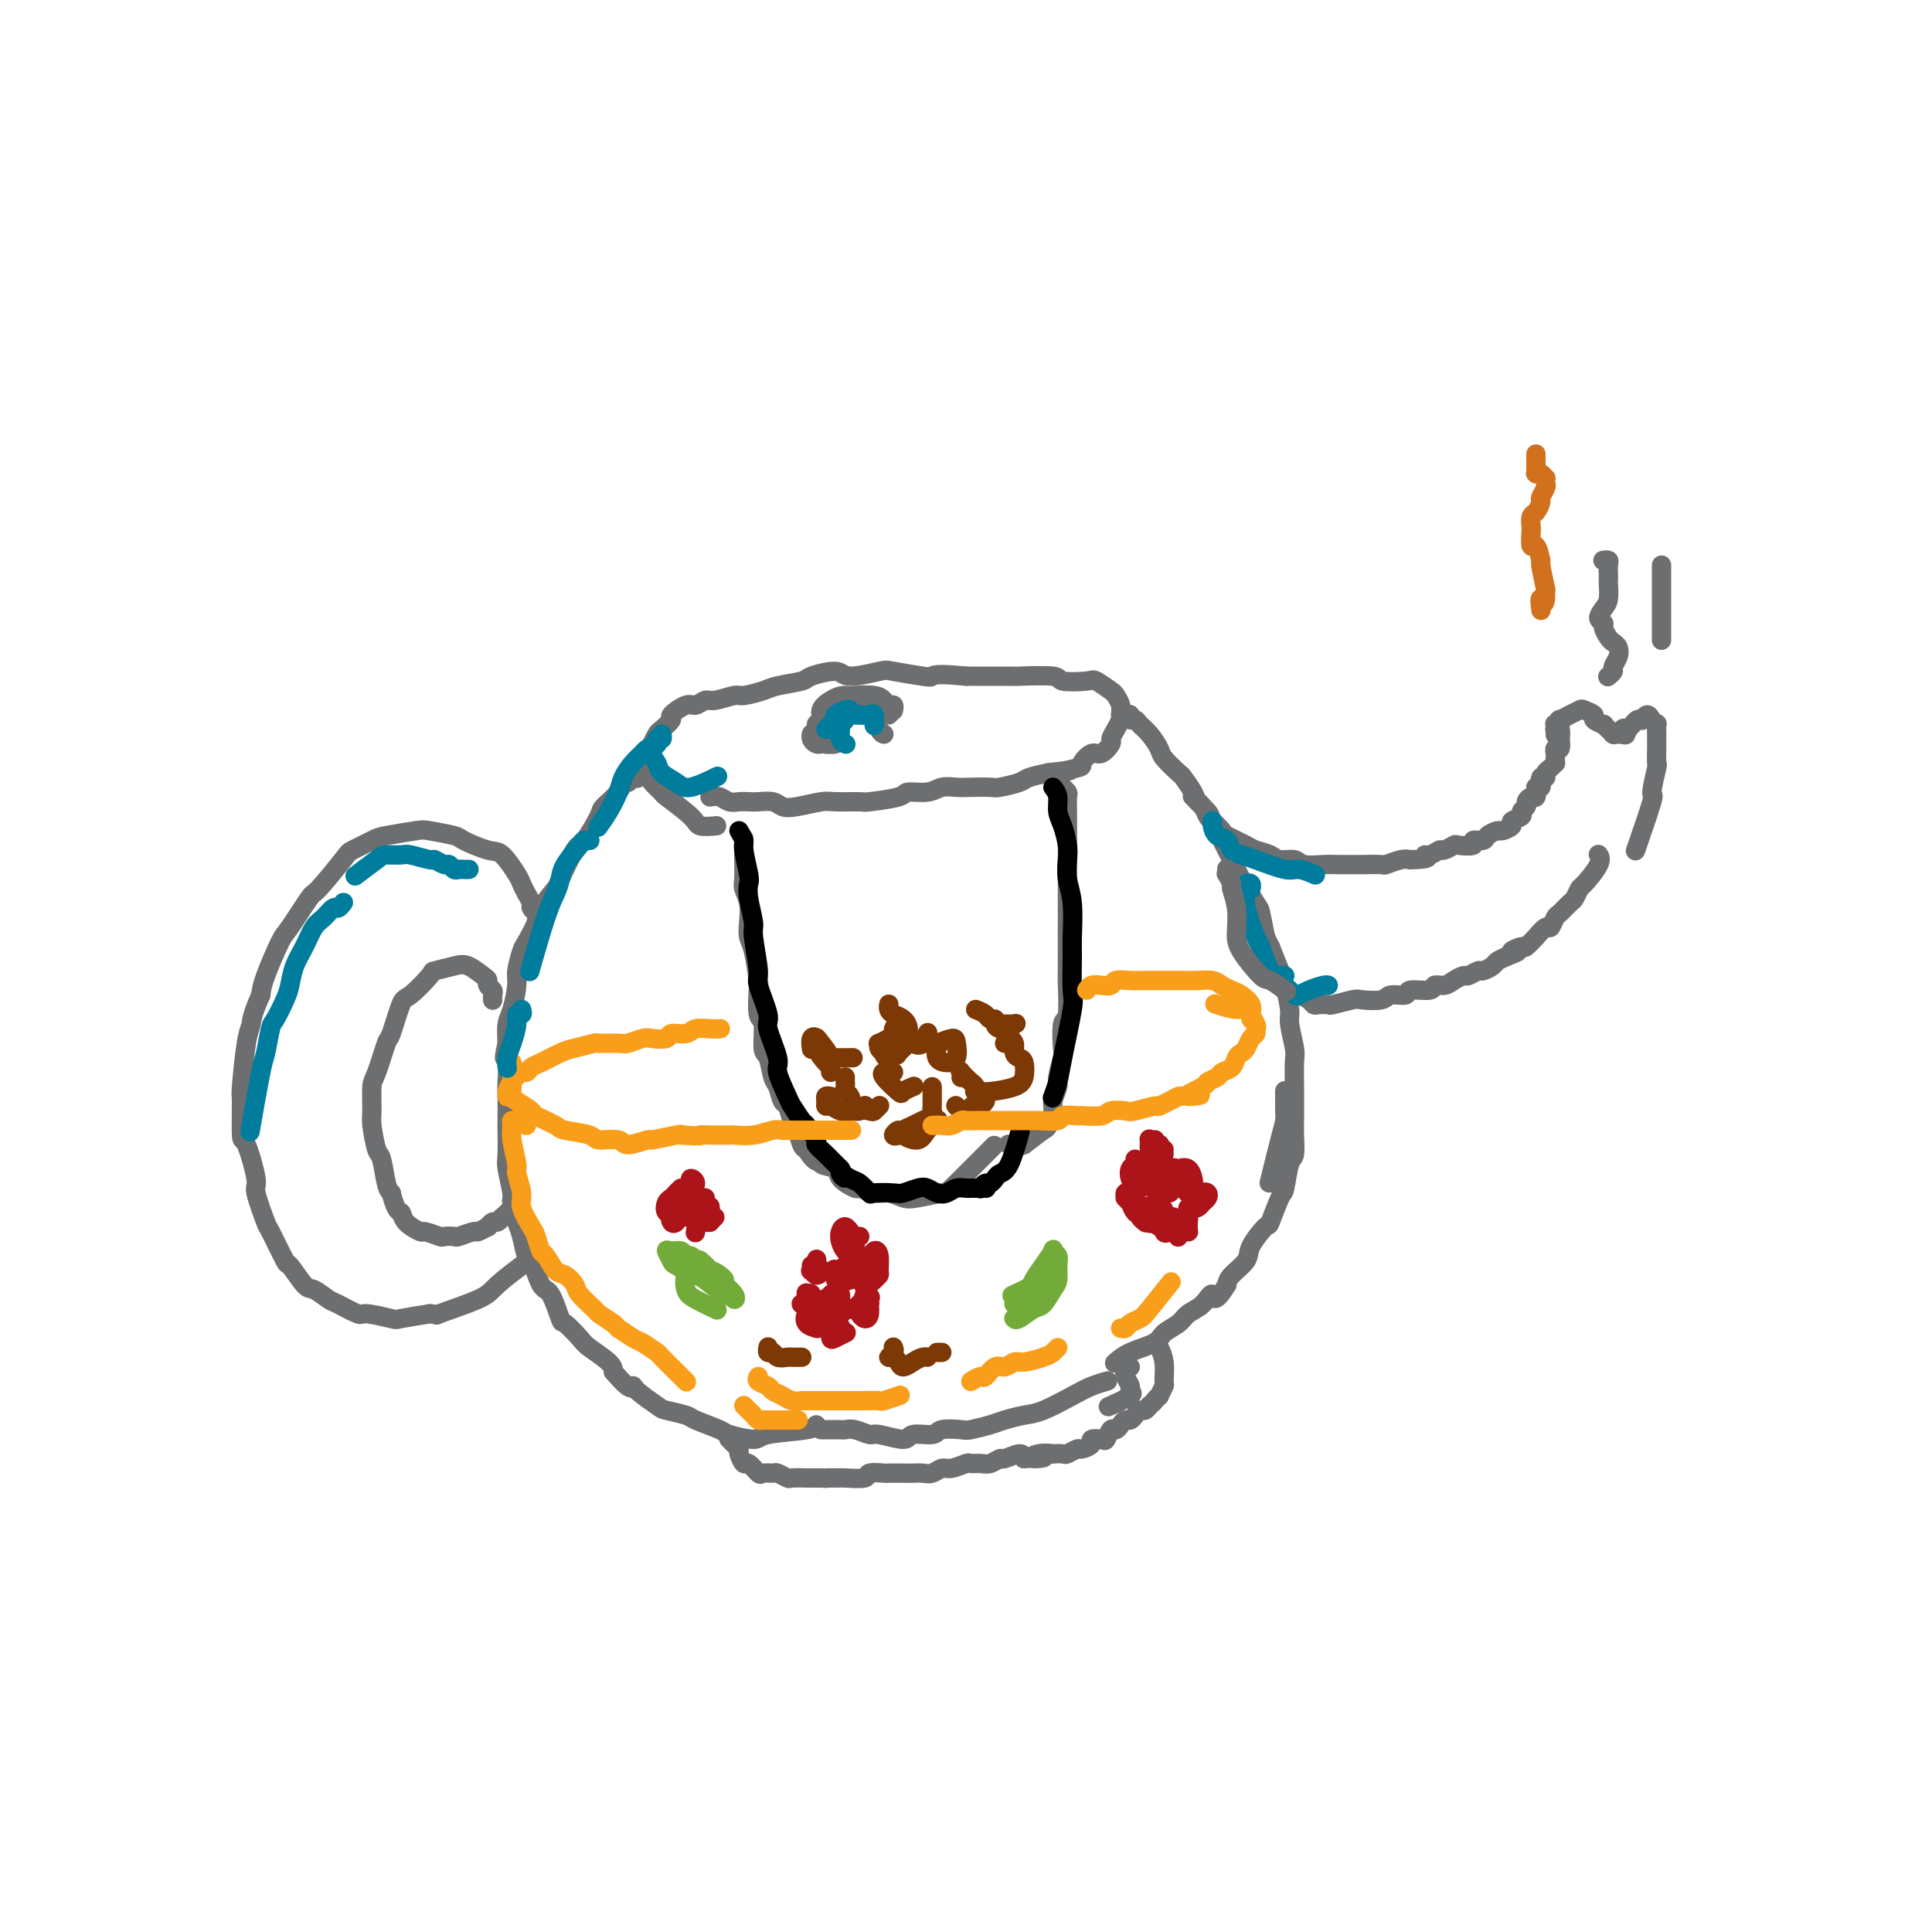 <svg viewBox='0 0 400 400' version='1.1' xmlns='http://www.w3.org/2000/svg' xmlns:xlink='http://www.w3.org/1999/xlink'><g fill='none' stroke='#6D6E70' stroke-width='4' stroke-linecap='round' stroke-linejoin='round'><path d='M147,165c0.666,-0.113 1.332,-0.226 2,0c0.668,0.226 1.337,0.792 2,1c0.663,0.208 1.318,0.059 2,0c0.682,-0.059 1.391,-0.029 2,0c0.609,0.029 1.119,0.057 2,0c0.881,-0.057 2.134,-0.197 3,0c0.866,0.197 1.347,0.732 2,1c0.653,0.268 1.479,0.269 3,0c1.521,-0.269 3.735,-0.807 5,-1c1.265,-0.193 1.579,-0.042 3,0c1.421,0.042 3.949,-0.026 5,0c1.051,0.026 0.627,0.147 2,0c1.373,-0.147 4.545,-0.561 6,-1c1.455,-0.439 1.192,-0.902 2,-1c0.808,-0.098 2.686,0.170 4,0c1.314,-0.170 2.065,-0.777 3,-1c0.935,-0.223 2.054,-0.063 3,0c0.946,0.063 1.718,0.028 3,0c1.282,-0.028 3.073,-0.049 4,0c0.927,0.049 0.991,0.168 2,0c1.009,-0.168 2.964,-0.622 4,-1c1.036,-0.378 1.153,-0.679 2,-1c0.847,-0.321 2.423,-0.660 4,-1'/><path d='M217,160c8.264,-1.029 2.924,-0.102 2,0c-0.924,0.102 2.569,-0.621 4,-1c1.431,-0.379 0.799,-0.415 1,-1c0.201,-0.585 1.233,-1.717 2,-2c0.767,-0.283 1.267,0.285 2,0c0.733,-0.285 1.699,-1.424 2,-2c0.301,-0.576 -0.062,-0.591 0,-1c0.062,-0.409 0.549,-1.213 1,-2c0.451,-0.787 0.866,-1.558 1,-2c0.134,-0.442 -0.013,-0.557 0,-1c0.013,-0.443 0.187,-1.215 0,-2c-0.187,-0.785 -0.734,-1.582 -1,-2c-0.266,-0.418 -0.250,-0.455 -1,-1c-0.750,-0.545 -2.266,-1.596 -3,-2c-0.734,-0.404 -0.688,-0.161 -2,0c-1.312,0.161 -3.984,0.239 -5,0c-1.016,-0.239 -0.377,-0.796 -2,-1c-1.623,-0.204 -5.507,-0.055 -7,0c-1.493,0.055 -0.594,0.015 -2,0c-1.406,-0.015 -5.116,-0.004 -7,0c-1.884,0.004 -1.942,0.002 -2,0'/><path d='M200,140c-6.351,-0.634 -6.728,-0.217 -7,0c-0.272,0.217 -0.440,0.236 -2,0c-1.560,-0.236 -4.513,-0.726 -6,-1c-1.487,-0.274 -1.508,-0.333 -3,0c-1.492,0.333 -4.455,1.059 -6,1c-1.545,-0.059 -1.672,-0.903 -3,-1c-1.328,-0.097 -3.858,0.552 -5,1c-1.142,0.448 -0.894,0.693 -2,1c-1.106,0.307 -3.564,0.675 -5,1c-1.436,0.325 -1.851,0.608 -3,1c-1.149,0.392 -3.032,0.894 -4,1c-0.968,0.106 -1.020,-0.184 -2,0c-0.980,0.184 -2.887,0.841 -4,1c-1.113,0.159 -1.431,-0.180 -2,0c-0.569,0.180 -1.389,0.878 -2,1c-0.611,0.122 -1.014,-0.333 -2,0c-0.986,0.333 -2.554,1.454 -3,2c-0.446,0.546 0.231,0.518 0,1c-0.231,0.482 -1.370,1.476 -2,2c-0.630,0.524 -0.751,0.578 -1,1c-0.249,0.422 -0.624,1.211 -1,2'/><path d='M135,154c-0.563,0.981 0.029,0.433 0,1c-0.029,0.567 -0.679,2.251 -1,3c-0.321,0.749 -0.311,0.565 0,1c0.311,0.435 0.924,1.489 1,2c0.076,0.511 -0.385,0.481 0,1c0.385,0.519 1.617,1.589 2,2c0.383,0.411 -0.082,0.163 1,1c1.082,0.837 3.713,2.761 5,4c1.287,1.239 1.231,1.795 2,2c0.769,0.205 2.363,0.059 3,0c0.637,-0.059 0.319,-0.029 0,0'/><path d='M171,154c0.110,0.089 0.221,0.178 0,0c-0.221,-0.178 -0.773,-0.624 -1,-1c-0.227,-0.376 -0.129,-0.681 0,-1c0.129,-0.319 0.288,-0.652 0,-1c-0.288,-0.348 -1.025,-0.711 -1,-1c0.025,-0.289 0.811,-0.506 1,-1c0.189,-0.494 -0.221,-1.267 0,-2c0.221,-0.733 1.071,-1.426 2,-2c0.929,-0.574 1.937,-1.029 3,-1c1.063,0.029 2.180,0.544 3,1c0.820,0.456 1.344,0.854 2,2c0.656,1.146 1.444,3.039 2,4c0.556,0.961 0.881,0.989 1,1c0.119,0.011 0.034,0.003 0,0c-0.034,-0.003 -0.017,-0.002 0,0'/><path d='M184,148c0.421,-0.414 0.842,-0.828 1,-1c0.158,-0.172 0.054,-0.101 0,0c-0.054,0.101 -0.057,0.234 0,0c0.057,-0.234 0.174,-0.833 0,-1c-0.174,-0.167 -0.640,0.100 -1,0c-0.360,-0.100 -0.614,-0.567 -1,-1c-0.386,-0.433 -0.903,-0.833 -2,-1c-1.097,-0.167 -2.773,-0.101 -4,0c-1.227,0.101 -2.003,0.237 -3,1c-0.997,0.763 -2.215,2.152 -3,3c-0.785,0.848 -1.138,1.155 -1,2c0.138,0.845 0.768,2.227 1,3c0.232,0.773 0.066,0.935 0,1c-0.066,0.065 -0.033,0.032 0,0'/><path d='M168,152c-0.006,0.022 -0.012,0.045 0,0c0.012,-0.045 0.044,-0.156 0,0c-0.044,0.156 -0.162,0.579 0,1c0.162,0.421 0.605,0.841 1,1c0.395,0.159 0.743,0.057 1,0c0.257,-0.057 0.422,-0.068 1,0c0.578,0.068 1.567,0.214 2,0c0.433,-0.214 0.309,-0.788 0,-1c-0.309,-0.212 -0.803,-0.060 -1,0c-0.197,0.060 -0.099,0.030 0,0'/><path d='M133,160c0.120,-0.111 0.240,-0.222 0,0c-0.240,0.222 -0.838,0.776 -1,1c-0.162,0.224 0.114,0.117 0,0c-0.114,-0.117 -0.616,-0.245 -1,0c-0.384,0.245 -0.650,0.863 -1,1c-0.350,0.137 -0.783,-0.208 -1,0c-0.217,0.208 -0.217,0.968 -1,2c-0.783,1.032 -2.351,2.337 -3,3c-0.649,0.663 -0.381,0.686 -1,2c-0.619,1.314 -2.124,3.920 -3,5c-0.876,1.080 -1.123,0.633 -2,2c-0.877,1.367 -2.386,4.548 -3,6c-0.614,1.452 -0.335,1.174 -1,2c-0.665,0.826 -2.273,2.756 -3,4c-0.727,1.244 -0.572,1.800 -1,3c-0.428,1.200 -1.438,3.042 -2,4c-0.562,0.958 -0.676,1.032 -1,2c-0.324,0.968 -0.857,2.831 -1,4c-0.143,1.169 0.106,1.643 0,3c-0.106,1.357 -0.567,3.596 -1,5c-0.433,1.404 -0.838,1.973 -1,3c-0.162,1.027 -0.081,2.514 0,4'/><path d='M105,216c-1.083,4.736 -0.290,2.575 0,3c0.290,0.425 0.078,3.438 0,5c-0.078,1.562 -0.022,1.675 0,3c0.022,1.325 0.010,3.861 0,5c-0.010,1.139 -0.018,0.880 0,2c0.018,1.120 0.060,3.620 0,5c-0.060,1.380 -0.223,1.641 0,3c0.223,1.359 0.834,3.815 1,5c0.166,1.185 -0.111,1.097 0,2c0.111,0.903 0.610,2.796 1,4c0.390,1.204 0.670,1.719 1,3c0.330,1.281 0.708,3.329 1,4c0.292,0.671 0.496,-0.033 1,1c0.504,1.033 1.308,3.803 2,5c0.692,1.197 1.271,0.819 2,2c0.729,1.181 1.607,3.920 2,5c0.393,1.080 0.301,0.502 1,1c0.699,0.498 2.187,2.072 3,3c0.813,0.928 0.950,1.211 2,2c1.050,0.789 3.014,2.082 4,3c0.986,0.918 0.993,1.459 1,2'/><path d='M127,284c3.691,4.377 3.917,3.320 4,3c0.083,-0.320 0.021,0.098 1,1c0.979,0.902 2.998,2.287 4,3c1.002,0.713 0.985,0.754 2,1c1.015,0.246 3.060,0.697 4,1c0.940,0.303 0.774,0.456 2,1c1.226,0.544 3.845,1.478 5,2c1.155,0.522 0.845,0.634 2,1c1.155,0.366 3.773,0.988 5,1c1.227,0.012 1.061,-0.584 3,-1c1.939,-0.416 5.984,-0.650 8,-1c2.016,-0.350 2.005,-0.814 2,-1c-0.005,-0.186 -0.002,-0.093 0,0'/><path d='M233,148c-0.009,0.002 -0.017,0.005 0,0c0.017,-0.005 0.060,-0.016 0,0c-0.060,0.016 -0.224,0.059 0,0c0.224,-0.059 0.836,-0.221 1,0c0.164,0.221 -0.121,0.826 0,1c0.121,0.174 0.646,-0.082 1,0c0.354,0.082 0.536,0.502 1,1c0.464,0.498 1.208,1.073 2,2c0.792,0.927 1.631,2.206 2,3c0.369,0.794 0.269,1.105 1,2c0.731,0.895 2.294,2.376 3,3c0.706,0.624 0.555,0.392 1,1c0.445,0.608 1.485,2.058 2,3c0.515,0.942 0.504,1.377 1,2c0.496,0.623 1.499,1.435 2,2c0.501,0.565 0.499,0.882 1,2c0.501,1.118 1.504,3.035 2,4c0.496,0.965 0.486,0.976 1,2c0.514,1.024 1.552,3.059 2,4c0.448,0.941 0.306,0.788 1,2c0.694,1.212 2.225,3.788 3,5c0.775,1.212 0.793,1.061 1,2c0.207,0.939 0.604,2.970 1,5'/><path d='M262,194c1.973,4.201 0.906,1.703 1,2c0.094,0.297 1.349,3.389 2,5c0.651,1.611 0.696,1.741 1,3c0.304,1.259 0.866,3.646 1,5c0.134,1.354 -0.160,1.673 0,3c0.160,1.327 0.775,3.661 1,5c0.225,1.339 0.060,1.683 0,3c-0.060,1.317 -0.015,3.607 0,5c0.015,1.393 0.001,1.889 0,3c-0.001,1.111 0.010,2.838 0,4c-0.010,1.162 -0.043,1.760 0,3c0.043,1.240 0.162,3.122 0,4c-0.162,0.878 -0.604,0.754 -1,2c-0.396,1.246 -0.744,3.863 -1,5c-0.256,1.137 -0.420,0.793 -1,2c-0.580,1.207 -1.577,3.965 -2,5c-0.423,1.035 -0.271,0.346 -1,1c-0.729,0.654 -2.340,2.649 -3,4c-0.660,1.351 -0.370,2.056 -1,3c-0.630,0.944 -2.180,2.127 -3,3c-0.820,0.873 -0.910,1.437 -1,2'/><path d='M254,266c-2.767,4.534 -2.685,2.370 -3,2c-0.315,-0.370 -1.026,1.056 -2,2c-0.974,0.944 -2.210,1.407 -3,2c-0.790,0.593 -1.133,1.315 -2,2c-0.867,0.685 -2.257,1.333 -3,2c-0.743,0.667 -0.838,1.354 -2,2c-1.162,0.646 -3.390,1.251 -5,2c-1.610,0.749 -2.603,1.643 -3,2c-0.397,0.357 -0.199,0.179 0,0'/><path d='M170,296c0.447,-0.000 0.893,-0.000 1,0c0.107,0.000 -0.127,0.000 0,0c0.127,-0.000 0.613,-0.001 1,0c0.387,0.001 0.675,0.004 1,0c0.325,-0.004 0.689,-0.017 1,0c0.311,0.017 0.571,0.062 1,0c0.429,-0.062 1.029,-0.231 2,0c0.971,0.231 2.313,0.862 3,1c0.687,0.138 0.720,-0.215 2,0c1.280,0.215 3.807,1.000 5,1c1.193,0.000 1.052,-0.784 2,-1c0.948,-0.216 2.985,0.135 4,0c1.015,-0.135 1.008,-0.757 2,-1c0.992,-0.243 2.982,-0.107 4,0c1.018,0.107 1.063,0.185 2,0c0.937,-0.185 2.764,-0.634 4,-1c1.236,-0.366 1.881,-0.651 3,-1c1.119,-0.349 2.714,-0.763 4,-1c1.286,-0.237 2.265,-0.298 4,-1c1.735,-0.702 4.228,-2.044 6,-3c1.772,-0.956 2.823,-1.527 4,-2c1.177,-0.473 2.479,-0.850 3,-1c0.521,-0.150 0.260,-0.075 0,0'/><path d='M154,174c0.002,-0.343 0.004,-0.687 0,0c-0.004,0.687 -0.015,2.403 0,4c0.015,1.597 0.056,3.075 0,4c-0.056,0.925 -0.208,1.297 0,2c0.208,0.703 0.777,1.737 1,3c0.223,1.263 0.098,2.754 0,4c-0.098,1.246 -0.171,2.247 0,3c0.171,0.753 0.586,1.259 1,3c0.414,1.741 0.828,4.719 1,6c0.172,1.281 0.102,0.865 0,2c-0.102,1.135 -0.234,3.821 0,5c0.234,1.179 0.836,0.853 1,2c0.164,1.147 -0.111,3.768 0,5c0.111,1.232 0.607,1.073 1,2c0.393,0.927 0.683,2.938 1,4c0.317,1.062 0.662,1.175 1,2c0.338,0.825 0.668,2.361 1,3c0.332,0.639 0.666,0.381 1,1c0.334,0.619 0.667,2.114 1,3c0.333,0.886 0.667,1.162 1,2c0.333,0.838 0.667,2.240 1,3c0.333,0.760 0.667,0.880 1,1'/><path d='M167,238c2.120,3.651 2.919,2.278 3,2c0.081,-0.278 -0.555,0.537 0,1c0.555,0.463 2.301,0.573 3,1c0.699,0.427 0.350,1.171 1,2c0.650,0.829 2.299,1.742 3,2c0.701,0.258 0.453,-0.140 1,0c0.547,0.140 1.887,0.819 3,1c1.113,0.181 1.997,-0.134 3,0c1.003,0.134 2.123,0.718 3,1c0.877,0.282 1.511,0.264 3,0c1.489,-0.264 3.832,-0.772 5,-1c1.168,-0.228 1.161,-0.177 3,-2c1.839,-1.823 5.526,-5.521 7,-7c1.474,-1.479 0.737,-0.740 0,0'/><path d='M220,163c-0.113,-0.099 -0.226,-0.198 0,0c0.226,0.198 0.793,0.693 1,1c0.207,0.307 0.056,0.426 0,1c-0.056,0.574 -0.015,1.604 0,3c0.015,1.396 0.004,3.160 0,4c-0.004,0.840 -0.001,0.757 0,2c0.001,1.243 0.000,3.812 0,5c-0.000,1.188 -0.000,0.996 0,3c0.000,2.004 0.001,6.205 0,8c-0.001,1.795 -0.004,1.184 0,3c0.004,1.816 0.015,6.060 0,8c-0.015,1.940 -0.055,1.578 0,3c0.055,1.422 0.207,4.630 0,6c-0.207,1.370 -0.772,0.904 -1,2c-0.228,1.096 -0.118,3.754 0,5c0.118,1.246 0.243,1.081 0,2c-0.243,0.919 -0.853,2.923 -1,4c-0.147,1.077 0.170,1.229 0,2c-0.170,0.771 -0.827,2.162 -1,3c-0.173,0.838 0.139,1.121 0,2c-0.139,0.879 -0.730,2.352 -1,3c-0.270,0.648 -0.220,0.471 -1,1c-0.780,0.529 -2.390,1.765 -4,3'/><path d='M212,237c-1.444,0.622 -2.556,0.178 -3,0c-0.444,-0.178 -0.222,-0.089 0,0'/><path d='M247,165c-0.119,-0.117 -0.239,-0.235 0,0c0.239,0.235 0.836,0.821 1,1c0.164,0.179 -0.106,-0.050 0,0c0.106,0.050 0.589,0.380 1,1c0.411,0.620 0.751,1.532 1,2c0.249,0.468 0.408,0.493 1,1c0.592,0.507 1.619,1.498 2,2c0.381,0.502 0.117,0.517 1,1c0.883,0.483 2.912,1.435 4,2c1.088,0.565 1.234,0.744 2,1c0.766,0.256 2.151,0.591 3,1c0.849,0.409 1.160,0.894 2,1c0.840,0.106 2.207,-0.168 3,0c0.793,0.168 1.011,0.777 2,1c0.989,0.223 2.749,0.059 4,0c1.251,-0.059 1.993,-0.015 3,0c1.007,0.015 2.279,0.000 3,0c0.721,-0.000 0.889,0.014 2,0c1.111,-0.014 3.164,-0.055 4,0c0.836,0.055 0.456,0.207 1,0c0.544,-0.207 2.013,-0.773 3,-1c0.987,-0.227 1.494,-0.113 2,0'/><path d='M292,178c5.136,-0.089 3.474,-0.812 3,-1c-0.474,-0.188 0.238,0.160 1,0c0.762,-0.160 1.575,-0.826 2,-1c0.425,-0.174 0.462,0.146 1,0c0.538,-0.146 1.577,-0.756 2,-1c0.423,-0.244 0.231,-0.121 1,0c0.769,0.121 2.500,0.239 3,0c0.500,-0.239 -0.232,-0.834 0,-1c0.232,-0.166 1.429,0.096 2,0c0.571,-0.096 0.515,-0.551 1,-1c0.485,-0.449 1.511,-0.894 2,-1c0.489,-0.106 0.442,0.126 1,0c0.558,-0.126 1.723,-0.611 2,-1c0.277,-0.389 -0.333,-0.681 0,-1c0.333,-0.319 1.609,-0.664 2,-1c0.391,-0.336 -0.102,-0.663 0,-1c0.102,-0.337 0.798,-0.684 1,-1c0.202,-0.316 -0.090,-0.600 0,-1c0.090,-0.400 0.563,-0.915 1,-1c0.437,-0.085 0.839,0.262 1,0c0.161,-0.262 0.080,-1.131 0,-2'/><path d='M318,163c1.327,-1.267 1.143,0.064 1,0c-0.143,-0.064 -0.245,-1.524 0,-2c0.245,-0.476 0.836,0.031 1,0c0.164,-0.031 -0.100,-0.600 0,-1c0.100,-0.400 0.563,-0.632 1,-1c0.437,-0.368 0.848,-0.874 1,-1c0.152,-0.126 0.044,0.126 0,0c-0.044,-0.126 -0.026,-0.630 0,-1c0.026,-0.370 0.059,-0.605 0,-1c-0.059,-0.395 -0.211,-0.951 0,-1c0.211,-0.049 0.785,0.407 1,0c0.215,-0.407 0.072,-1.678 0,-2c-0.072,-0.322 -0.072,0.306 0,0c0.072,-0.306 0.215,-1.546 0,-2c-0.215,-0.454 -0.789,-0.122 -1,0c-0.211,0.122 -0.060,0.035 0,0c0.060,-0.035 0.030,-0.017 0,0'/><path d='M322,152c-0.001,0.121 -0.001,0.242 0,0c0.001,-0.242 0.004,-0.848 0,-1c-0.004,-0.152 -0.015,0.151 0,0c0.015,-0.151 0.054,-0.757 0,-1c-0.054,-0.243 -0.203,-0.122 0,0c0.203,0.122 0.756,0.244 1,0c0.244,-0.244 0.178,-0.853 0,-1c-0.178,-0.147 -0.466,0.170 0,0c0.466,-0.170 1.688,-0.827 2,-1c0.312,-0.173 -0.286,0.138 0,0c0.286,-0.138 1.458,-0.727 2,-1c0.542,-0.273 0.456,-0.232 1,0c0.544,0.232 1.719,0.655 2,1c0.281,0.345 -0.332,0.613 0,1c0.332,0.387 1.609,0.892 2,1c0.391,0.108 -0.105,-0.181 0,0c0.105,0.181 0.812,0.833 1,1c0.188,0.167 -0.143,-0.151 0,0c0.143,0.151 0.759,0.773 1,1c0.241,0.227 0.106,0.061 0,0c-0.106,-0.061 -0.182,-0.016 0,0c0.182,0.016 0.624,0.005 1,0c0.376,-0.005 0.688,-0.002 1,0'/><path d='M336,152c1.328,0.550 0.148,-0.574 0,-1c-0.148,-0.426 0.735,-0.153 1,0c0.265,0.153 -0.087,0.186 0,0c0.087,-0.186 0.615,-0.590 1,-1c0.385,-0.410 0.628,-0.825 1,-1c0.372,-0.175 0.874,-0.109 1,0c0.126,0.109 -0.124,0.262 0,0c0.124,-0.262 0.622,-0.938 1,-1c0.378,-0.062 0.637,0.489 1,1c0.363,0.511 0.829,0.981 1,1c0.171,0.019 0.046,-0.415 0,0c-0.046,0.415 -0.013,1.678 0,2c0.013,0.322 0.005,-0.297 0,0c-0.005,0.297 -0.006,1.510 0,2c0.006,0.490 0.019,0.256 0,1c-0.019,0.744 -0.069,2.467 0,3c0.069,0.533 0.256,-0.125 0,1c-0.256,1.125 -0.955,4.034 -1,5c-0.045,0.966 0.565,-0.009 0,2c-0.565,2.009 -2.304,7.003 -3,9c-0.696,1.997 -0.348,0.999 0,0'/><path d='M269,206c0.746,0.310 1.492,0.620 2,1c0.508,0.380 0.777,0.830 1,1c0.223,0.170 0.400,0.059 1,0c0.600,-0.059 1.625,-0.067 2,0c0.375,0.067 0.101,0.210 1,0c0.899,-0.210 2.970,-0.773 4,-1c1.030,-0.227 1.018,-0.117 2,0c0.982,0.117 2.957,0.243 4,0c1.043,-0.243 1.153,-0.854 2,-1c0.847,-0.146 2.429,0.172 3,0c0.571,-0.172 0.130,-0.833 1,-1c0.870,-0.167 3.049,0.162 4,0c0.951,-0.162 0.673,-0.813 1,-1c0.327,-0.187 1.257,0.089 2,0c0.743,-0.089 1.297,-0.545 2,-1c0.703,-0.455 1.554,-0.910 2,-1c0.446,-0.090 0.486,0.183 1,0c0.514,-0.183 1.502,-0.823 2,-1c0.498,-0.177 0.505,0.107 1,0c0.495,-0.107 1.480,-0.606 2,-1c0.520,-0.394 0.577,-0.684 1,-1c0.423,-0.316 1.211,-0.658 2,-1'/><path d='M312,198c4.134,-1.549 1.470,-0.921 1,-1c-0.470,-0.079 1.254,-0.867 2,-1c0.746,-0.133 0.514,0.387 1,0c0.486,-0.387 1.689,-1.680 2,-2c0.311,-0.320 -0.268,0.333 0,0c0.268,-0.333 1.385,-1.651 2,-2c0.615,-0.349 0.728,0.273 1,0c0.272,-0.273 0.703,-1.440 1,-2c0.297,-0.560 0.458,-0.515 1,-1c0.542,-0.485 1.463,-1.502 2,-2c0.537,-0.498 0.690,-0.477 1,-1c0.310,-0.523 0.777,-1.590 1,-2c0.223,-0.410 0.204,-0.162 1,-1c0.796,-0.838 2.409,-2.761 3,-4c0.591,-1.239 0.159,-1.795 0,-2c-0.159,-0.205 -0.045,-0.059 0,0c0.045,0.059 0.023,0.029 0,0'/><path d='M111,189c0.119,0.095 0.239,0.191 0,0c-0.239,-0.191 -0.836,-0.668 -1,-1c-0.164,-0.332 0.104,-0.520 0,-1c-0.104,-0.480 -0.581,-1.251 -1,-2c-0.419,-0.749 -0.782,-1.475 -1,-2c-0.218,-0.525 -0.292,-0.847 -1,-2c-0.708,-1.153 -2.049,-3.135 -3,-4c-0.951,-0.865 -1.511,-0.611 -3,-1c-1.489,-0.389 -3.908,-1.422 -5,-2c-1.092,-0.578 -0.857,-0.703 -2,-1c-1.143,-0.297 -3.666,-0.766 -5,-1c-1.334,-0.234 -1.481,-0.233 -3,0c-1.519,0.233 -4.411,0.697 -6,1c-1.589,0.303 -1.876,0.443 -3,1c-1.124,0.557 -3.086,1.529 -4,2c-0.914,0.471 -0.782,0.439 -2,2c-1.218,1.561 -3.787,4.714 -5,6c-1.213,1.286 -1.071,0.704 -2,2c-0.929,1.296 -2.929,4.471 -4,6c-1.071,1.529 -1.211,1.412 -2,3c-0.789,1.588 -2.225,4.882 -3,7c-0.775,2.118 -0.887,3.059 -1,4'/><path d='M54,206c-1.956,4.352 -1.845,5.231 -2,6c-0.155,0.769 -0.576,1.429 -1,4c-0.424,2.571 -0.852,7.054 -1,9c-0.148,1.946 -0.017,1.357 0,3c0.017,1.643 -0.079,5.520 0,7c0.079,1.480 0.334,0.562 1,2c0.666,1.438 1.745,5.231 2,7c0.255,1.769 -0.313,1.514 0,3c0.313,1.486 1.505,4.714 2,6c0.495,1.286 0.291,0.630 1,2c0.709,1.370 2.330,4.767 3,6c0.670,1.233 0.390,0.304 1,1c0.610,0.696 2.111,3.017 3,4c0.889,0.983 1.165,0.626 2,1c0.835,0.374 2.228,1.477 3,2c0.772,0.523 0.924,0.467 2,1c1.076,0.533 3.076,1.657 4,2c0.924,0.343 0.774,-0.094 2,0c1.226,0.094 3.830,0.717 5,1c1.170,0.283 0.906,0.224 2,0c1.094,-0.224 3.547,-0.612 6,-1'/><path d='M89,272c2.332,0.150 0.661,0.526 2,0c1.339,-0.526 5.689,-1.956 8,-3c2.311,-1.044 2.584,-1.704 4,-3c1.416,-1.296 3.976,-3.227 5,-4c1.024,-0.773 0.512,-0.386 0,0'/><path d='M102,207c-0.002,-0.024 -0.004,-0.048 0,0c0.004,0.048 0.016,0.167 0,0c-0.016,-0.167 -0.058,-0.621 0,-1c0.058,-0.379 0.216,-0.683 0,-1c-0.216,-0.317 -0.808,-0.646 -1,-1c-0.192,-0.354 0.014,-0.732 0,-1c-0.014,-0.268 -0.249,-0.426 -1,-1c-0.751,-0.574 -2.019,-1.565 -3,-2c-0.981,-0.435 -1.676,-0.315 -3,0c-1.324,0.315 -3.276,0.824 -4,1c-0.724,0.176 -0.220,0.017 -1,1c-0.780,0.983 -2.842,3.107 -4,4c-1.158,0.893 -1.410,0.554 -2,2c-0.590,1.446 -1.517,4.678 -2,6c-0.483,1.322 -0.523,0.735 -1,2c-0.477,1.265 -1.393,4.381 -2,6c-0.607,1.619 -0.906,1.739 -1,3c-0.094,1.261 0.016,3.661 0,5c-0.016,1.339 -0.159,1.616 0,3c0.159,1.384 0.620,3.876 1,5c0.380,1.124 0.679,0.879 1,2c0.321,1.121 0.663,3.606 1,5c0.337,1.394 0.668,1.697 1,2'/><path d='M81,247c1.059,4.222 1.706,3.776 2,4c0.294,0.224 0.234,1.118 1,2c0.766,0.882 2.356,1.753 3,2c0.644,0.247 0.341,-0.129 1,0c0.659,0.129 2.278,0.763 3,1c0.722,0.237 0.545,0.079 1,0c0.455,-0.079 1.541,-0.078 2,0c0.459,0.078 0.290,0.232 1,0c0.710,-0.232 2.298,-0.851 3,-1c0.702,-0.149 0.516,0.171 1,0c0.484,-0.171 1.637,-0.835 2,-1c0.363,-0.165 -0.062,0.168 0,0c0.062,-0.168 0.613,-0.836 1,-1c0.387,-0.164 0.612,0.178 1,0c0.388,-0.178 0.941,-0.874 1,-1c0.059,-0.126 -0.377,0.320 0,0c0.377,-0.320 1.565,-1.405 2,-2c0.435,-0.595 0.117,-0.699 0,-1c-0.117,-0.301 -0.033,-0.800 0,-1c0.033,-0.200 0.017,-0.100 0,0'/><path d='M152,299c0.008,0.008 0.016,0.016 0,0c-0.016,-0.016 -0.057,-0.057 0,0c0.057,0.057 0.212,0.212 0,0c-0.212,-0.212 -0.789,-0.790 -1,-1c-0.211,-0.210 -0.054,-0.054 0,0c0.054,0.054 0.004,0.004 0,0c-0.004,-0.004 0.036,0.039 0,0c-0.036,-0.039 -0.150,-0.160 0,0c0.150,0.160 0.564,0.601 1,1c0.436,0.399 0.894,0.755 1,1c0.106,0.245 -0.142,0.377 0,1c0.142,0.623 0.672,1.736 1,2c0.328,0.264 0.454,-0.323 1,0c0.546,0.323 1.513,1.554 2,2c0.487,0.446 0.496,0.105 1,0c0.504,-0.105 1.505,0.024 2,0c0.495,-0.024 0.485,-0.203 1,0c0.515,0.203 1.555,0.786 2,1c0.445,0.214 0.295,0.057 1,0c0.705,-0.057 2.267,-0.015 3,0c0.733,0.015 0.638,0.004 1,0c0.362,-0.004 1.181,-0.002 2,0'/><path d='M170,306c2.132,0.154 0.961,0.037 1,0c0.039,-0.037 1.290,0.004 2,0c0.710,-0.004 0.881,-0.054 2,0c1.119,0.054 3.185,0.211 4,0c0.815,-0.211 0.378,-0.788 1,-1c0.622,-0.212 2.302,-0.057 3,0c0.698,0.057 0.413,0.016 1,0c0.587,-0.016 2.044,-0.008 3,0c0.956,0.008 1.410,0.017 2,0c0.590,-0.017 1.318,-0.061 2,0c0.682,0.061 1.320,0.227 2,0c0.680,-0.227 1.404,-0.846 2,-1c0.596,-0.154 1.065,0.156 2,0c0.935,-0.156 2.335,-0.778 3,-1c0.665,-0.222 0.596,-0.044 1,0c0.404,0.044 1.281,-0.045 2,0c0.719,0.045 1.278,0.225 2,0c0.722,-0.225 1.606,-0.854 2,-1c0.394,-0.146 0.298,0.191 1,0c0.702,-0.191 2.200,-0.912 3,-1c0.800,-0.088 0.900,0.456 1,1'/><path d='M212,302c6.941,-0.558 3.292,0.046 2,0c-1.292,-0.046 -0.229,-0.743 1,-1c1.229,-0.257 2.624,-0.073 3,0c0.376,0.073 -0.265,0.034 0,0c0.265,-0.034 1.438,-0.065 2,0c0.562,0.065 0.513,0.224 1,0c0.487,-0.224 1.510,-0.831 2,-1c0.490,-0.169 0.446,0.100 1,0c0.554,-0.100 1.707,-0.571 2,-1c0.293,-0.429 -0.272,-0.818 0,-1c0.272,-0.182 1.382,-0.157 2,0c0.618,0.157 0.743,0.444 1,0c0.257,-0.444 0.646,-1.621 1,-2c0.354,-0.379 0.672,0.039 1,0c0.328,-0.039 0.665,-0.536 1,-1c0.335,-0.464 0.667,-0.894 1,-1c0.333,-0.106 0.667,0.112 1,0c0.333,-0.112 0.667,-0.556 1,-1c0.333,-0.444 0.667,-0.889 1,-1c0.333,-0.111 0.667,0.111 1,0c0.333,-0.111 0.667,-0.556 1,-1'/><path d='M238,291c1.554,-1.240 0.938,-0.841 1,-1c0.062,-0.159 0.802,-0.878 1,-1c0.198,-0.122 -0.147,0.352 0,0c0.147,-0.352 0.785,-1.531 1,-2c0.215,-0.469 0.006,-0.229 0,-1c-0.006,-0.771 0.191,-2.554 0,-4c-0.191,-1.446 -0.769,-2.556 -1,-3c-0.231,-0.444 -0.116,-0.222 0,0'/></g>
<g fill='none' stroke='#000000' stroke-width='4' stroke-linecap='round' stroke-linejoin='round'><path d='M153,172c0.452,0.758 0.905,1.516 1,2c0.095,0.484 -0.167,0.693 0,2c0.167,1.307 0.761,3.710 1,5c0.239,1.290 0.121,1.467 0,2c-0.121,0.533 -0.245,1.423 0,3c0.245,1.577 0.858,3.841 1,5c0.142,1.159 -0.189,1.213 0,3c0.189,1.787 0.896,5.309 1,7c0.104,1.691 -0.394,1.552 0,3c0.394,1.448 1.682,4.483 2,6c0.318,1.517 -0.333,1.518 0,3c0.333,1.482 1.652,4.447 2,6c0.348,1.553 -0.273,1.695 0,3c0.273,1.305 1.440,3.772 2,5c0.560,1.228 0.512,1.217 1,2c0.488,0.783 1.511,2.360 2,3c0.489,0.640 0.445,0.342 1,1c0.555,0.658 1.710,2.273 2,3c0.290,0.727 -0.283,0.566 0,1c0.283,0.434 1.422,1.463 2,2c0.578,0.537 0.594,0.582 1,1c0.406,0.418 1.203,1.209 2,2'/><path d='M174,242c1.914,3.267 0.197,1.436 0,1c-0.197,-0.436 1.124,0.524 2,1c0.876,0.476 1.308,0.468 2,1c0.692,0.532 1.645,1.603 2,2c0.355,0.397 0.111,0.120 1,0c0.889,-0.120 2.909,-0.081 4,0c1.091,0.081 1.251,0.205 2,0c0.749,-0.205 2.087,-0.738 3,-1c0.913,-0.262 1.400,-0.252 2,0c0.600,0.252 1.313,0.747 2,1c0.687,0.253 1.349,0.264 2,0c0.651,-0.264 1.292,-0.803 2,-1c0.708,-0.197 1.482,-0.053 2,0c0.518,0.053 0.780,0.014 1,0c0.220,-0.014 0.399,-0.004 1,0c0.601,0.004 1.623,0.001 2,0c0.377,-0.001 0.108,-0.000 0,0c-0.108,0.000 -0.054,0.000 0,0'/><path d='M202,246c0.447,-0.032 0.893,-0.064 1,0c0.107,0.064 -0.127,0.224 0,0c0.127,-0.224 0.614,-0.832 1,-1c0.386,-0.168 0.671,0.105 1,0c0.329,-0.105 0.701,-0.586 1,-1c0.299,-0.414 0.523,-0.760 1,-1c0.477,-0.240 1.205,-0.372 2,-2c0.795,-1.628 1.656,-4.751 2,-6c0.344,-1.249 0.172,-0.625 0,0'/><path d='M218,163c0.445,0.569 0.890,1.138 1,2c0.110,0.862 -0.115,2.019 0,3c0.115,0.981 0.571,1.788 1,3c0.429,1.212 0.833,2.828 1,4c0.167,1.172 0.097,1.898 0,3c-0.097,1.102 -0.223,2.579 0,4c0.223,1.421 0.794,2.786 1,5c0.206,2.214 0.049,5.278 0,7c-0.049,1.722 0.012,2.102 0,4c-0.012,1.898 -0.098,5.315 0,7c0.098,1.685 0.380,1.639 0,4c-0.380,2.361 -1.421,7.128 -2,10c-0.579,2.872 -0.694,3.850 -1,5c-0.306,1.150 -0.802,2.471 -1,3c-0.198,0.529 -0.099,0.264 0,0'/></g>
<g fill='none' stroke='#7C3805' stroke-width='4' stroke-linecap='round' stroke-linejoin='round'><path d='M172,227c-0.427,-0.081 -0.855,-0.161 -1,0c-0.145,0.161 -0.009,0.565 0,1c0.009,0.435 -0.110,0.902 0,1c0.110,0.098 0.450,-0.174 1,0c0.550,0.174 1.310,0.792 2,1c0.690,0.208 1.309,0.004 2,0c0.691,-0.004 1.455,0.191 2,0c0.545,-0.191 0.870,-0.769 1,-1c0.130,-0.231 0.065,-0.116 0,0'/><path d='M175,223c-0.008,0.335 -0.015,0.671 0,1c0.015,0.329 0.053,0.652 0,1c-0.053,0.348 -0.197,0.721 0,1c0.197,0.279 0.736,0.463 1,1c0.264,0.537 0.253,1.426 1,2c0.747,0.574 2.252,0.834 3,1c0.748,0.166 0.740,0.237 1,0c0.260,-0.237 0.789,-0.782 1,-1c0.211,-0.218 0.106,-0.109 0,0'/><path d='M185,222c-0.303,-0.002 -0.606,-0.003 -1,0c-0.394,0.003 -0.878,0.012 -1,0c-0.122,-0.012 0.118,-0.045 0,0c-0.118,0.045 -0.595,0.170 0,1c0.595,0.830 2.263,2.367 3,3c0.737,0.633 0.545,0.363 1,0c0.455,-0.363 1.559,-0.818 2,-1c0.441,-0.182 0.221,-0.091 0,0'/><path d='M193,225c-0.003,1.179 -0.007,2.357 0,3c0.007,0.643 0.024,0.750 0,1c-0.024,0.250 -0.090,0.644 0,1c0.090,0.356 0.337,0.673 0,1c-0.337,0.327 -1.258,0.663 -2,1c-0.742,0.337 -1.306,0.674 -2,1c-0.694,0.326 -1.519,0.640 -2,1c-0.481,0.360 -0.616,0.767 -1,1c-0.384,0.233 -1.015,0.291 -1,0c0.015,-0.291 0.677,-0.933 1,-1c0.323,-0.067 0.308,0.441 1,1c0.692,0.559 2.093,1.171 3,1c0.907,-0.171 1.321,-1.123 2,-2c0.679,-0.877 1.623,-1.679 2,-2c0.377,-0.321 0.189,-0.160 0,0'/><path d='M199,223c0.004,-0.026 0.008,-0.052 0,0c-0.008,0.052 -0.029,0.183 0,0c0.029,-0.183 0.107,-0.678 0,-1c-0.107,-0.322 -0.397,-0.470 0,0c0.397,0.470 1.483,1.559 2,2c0.517,0.441 0.465,0.235 1,1c0.535,0.765 1.656,2.503 2,3c0.344,0.497 -0.090,-0.245 -1,0c-0.910,0.245 -2.295,1.478 -3,2c-0.705,0.522 -0.728,0.333 -1,0c-0.272,-0.333 -0.792,-0.809 -1,-1c-0.208,-0.191 -0.104,-0.095 0,0'/><path d='M208,216c0.414,-0.427 0.828,-0.854 1,-1c0.172,-0.146 0.101,-0.011 0,0c-0.101,0.011 -0.234,-0.101 0,0c0.234,0.101 0.834,0.415 1,1c0.166,0.585 -0.102,1.442 0,2c0.102,0.558 0.576,0.819 1,1c0.424,0.181 0.800,0.283 1,1c0.200,0.717 0.225,2.048 0,3c-0.225,0.952 -0.699,1.523 -2,2c-1.301,0.477 -3.427,0.859 -5,1c-1.573,0.141 -2.592,0.040 -3,0c-0.408,-0.040 -0.204,-0.020 0,0'/><path d='M184,215c0.229,-0.119 0.457,-0.238 0,0c-0.457,0.238 -1.601,0.833 -2,1c-0.399,0.167 -0.054,-0.093 0,0c0.054,0.093 -0.184,0.539 0,1c0.184,0.461 0.792,0.935 1,1c0.208,0.065 0.018,-0.280 0,0c-0.018,0.280 0.136,1.184 1,1c0.864,-0.184 2.438,-1.458 3,-2c0.562,-0.542 0.113,-0.354 0,-1c-0.113,-0.646 0.109,-2.128 0,-3c-0.109,-0.872 -0.548,-1.136 -1,-1c-0.452,0.136 -0.916,0.670 -1,1c-0.084,0.330 0.212,0.456 1,1c0.788,0.544 2.067,1.507 3,2c0.933,0.493 1.520,0.517 2,0c0.480,-0.517 0.851,-1.576 1,-2c0.149,-0.424 0.074,-0.212 0,0'/><path d='M168,217c0.034,0.216 0.068,0.433 0,0c-0.068,-0.433 -0.239,-1.515 0,-2c0.239,-0.485 0.887,-0.374 1,0c0.113,0.374 -0.310,1.012 0,2c0.310,0.988 1.353,2.326 2,3c0.647,0.674 0.899,0.682 1,1c0.101,0.318 0.050,0.944 0,1c-0.050,0.056 -0.100,-0.458 0,-1c0.100,-0.542 0.351,-1.112 0,-2c-0.351,-0.888 -1.305,-2.094 -2,-3c-0.695,-0.906 -1.131,-1.511 -1,-1c0.131,0.511 0.829,2.137 1,3c0.171,0.863 -0.185,0.963 1,1c1.185,0.037 3.910,0.011 5,0c1.090,-0.011 0.545,-0.005 0,0'/><path d='M193,216c0.115,-0.000 0.231,-0.000 0,0c-0.231,0.000 -0.807,0.001 -1,0c-0.193,-0.001 -0.003,-0.004 0,0c0.003,0.004 -0.182,0.016 0,0c0.182,-0.016 0.730,-0.061 1,0c0.270,0.061 0.263,0.227 1,0c0.737,-0.227 2.218,-0.847 3,-1c0.782,-0.153 0.865,0.162 1,1c0.135,0.838 0.324,2.200 0,3c-0.324,0.800 -1.159,1.039 -2,1c-0.841,-0.039 -1.688,-0.357 -2,-1c-0.312,-0.643 -0.089,-1.612 0,-2c0.089,-0.388 0.045,-0.194 0,0'/><path d='M202,209c0.764,0.303 1.527,0.607 2,1c0.473,0.393 0.655,0.877 1,1c0.345,0.123 0.852,-0.114 1,0c0.148,0.114 -0.062,0.581 0,1c0.062,0.419 0.398,0.792 1,1c0.602,0.208 1.471,0.252 2,0c0.529,-0.252 0.719,-0.799 1,-1c0.281,-0.201 0.653,-0.054 0,0c-0.653,0.054 -2.329,0.015 -3,0c-0.671,-0.015 -0.335,-0.008 0,0'/><path d='M184,208c0.017,-0.087 0.035,-0.174 0,0c-0.035,0.174 -0.122,0.608 0,1c0.122,0.392 0.453,0.743 1,1c0.547,0.257 1.312,0.419 2,1c0.688,0.581 1.301,1.579 1,3c-0.301,1.421 -1.514,3.263 -2,4c-0.486,0.737 -0.243,0.368 0,0'/></g>
<g fill='none' stroke='#F99E1B' stroke-width='4' stroke-linecap='round' stroke-linejoin='round'><path d='M106,220c-0.000,0.188 -0.000,0.376 0,1c0.000,0.624 0.000,1.684 0,2c-0.000,0.316 -0.000,-0.112 0,0c0.000,0.112 0.000,0.764 0,1c-0.000,0.236 -0.000,0.056 0,0c0.000,-0.056 0.001,0.011 0,0c-0.001,-0.011 -0.003,-0.101 0,0c0.003,0.101 0.011,0.393 0,1c-0.011,0.607 -0.041,1.528 0,2c0.041,0.472 0.154,0.494 1,1c0.846,0.506 2.427,1.497 3,2c0.573,0.503 0.140,0.517 1,1c0.860,0.483 3.015,1.435 4,2c0.985,0.565 0.799,0.745 2,1c1.201,0.255 3.787,0.586 5,1c1.213,0.414 1.052,0.911 2,1c0.948,0.089 3.004,-0.228 4,0c0.996,0.228 0.933,1.003 2,1c1.067,-0.003 3.265,-0.784 4,-1c0.735,-0.216 0.005,0.134 1,0c0.995,-0.134 3.713,-0.753 5,-1c1.287,-0.247 1.144,-0.124 1,0'/><path d='M141,235c4.871,0.310 4.049,0.084 4,0c-0.049,-0.084 0.676,-0.026 2,0c1.324,0.026 3.247,0.021 4,0c0.753,-0.021 0.336,-0.058 1,0c0.664,0.058 2.407,0.212 4,0c1.593,-0.212 3.035,-0.789 4,-1c0.965,-0.211 1.454,-0.057 2,0c0.546,0.057 1.148,0.015 2,0c0.852,-0.015 1.952,-0.004 3,0c1.048,0.004 2.044,0.001 3,0c0.956,-0.001 1.873,-0.000 3,0c1.127,0.000 2.465,0.000 3,0c0.535,-0.000 0.268,-0.000 0,0'/><path d='M193,233c0.675,-0.030 1.350,-0.061 2,0c0.650,0.061 1.274,0.212 2,0c0.726,-0.212 1.553,-0.789 2,-1c0.447,-0.211 0.512,-0.057 1,0c0.488,0.057 1.398,0.015 2,0c0.602,-0.015 0.894,-0.004 1,0c0.106,0.004 0.024,0.001 1,0c0.976,-0.001 3.008,0.001 4,0c0.992,-0.001 0.942,-0.004 2,0c1.058,0.004 3.223,0.015 4,0c0.777,-0.015 0.166,-0.057 1,0c0.834,0.057 3.113,0.212 4,0c0.887,-0.212 0.382,-0.793 1,-1c0.618,-0.207 2.358,-0.042 3,0c0.642,0.042 0.186,-0.040 1,0c0.814,0.040 2.898,0.203 4,0c1.102,-0.203 1.220,-0.771 2,-1c0.780,-0.229 2.220,-0.119 3,0c0.780,0.119 0.900,0.249 2,0c1.100,-0.249 3.181,-0.875 4,-1c0.819,-0.125 0.377,0.250 1,0c0.623,-0.250 2.312,-1.125 4,-2'/><path d='M244,227c8.169,-0.820 3.091,0.131 2,0c-1.091,-0.131 1.805,-1.343 3,-2c1.195,-0.657 0.687,-0.757 1,-1c0.313,-0.243 1.446,-0.629 2,-1c0.554,-0.371 0.530,-0.728 1,-1c0.470,-0.272 1.435,-0.458 2,-1c0.565,-0.542 0.730,-1.440 1,-2c0.270,-0.560 0.646,-0.780 1,-1c0.354,-0.220 0.685,-0.438 1,-1c0.315,-0.562 0.614,-1.469 1,-2c0.386,-0.531 0.860,-0.688 1,-1c0.140,-0.312 -0.054,-0.781 0,-1c0.054,-0.219 0.357,-0.189 0,-1c-0.357,-0.811 -1.374,-2.465 -2,-3c-0.626,-0.535 -0.861,0.048 -2,0c-1.139,-0.048 -3.183,-0.728 -4,-1c-0.817,-0.272 -0.409,-0.136 0,0'/><path d='M105,227c-0.004,-0.019 -0.008,-0.037 0,0c0.008,0.037 0.030,0.130 0,0c-0.030,-0.130 -0.110,-0.483 0,-1c0.110,-0.517 0.412,-1.198 1,-2c0.588,-0.802 1.463,-1.724 2,-2c0.537,-0.276 0.736,0.095 1,0c0.264,-0.095 0.594,-0.656 1,-1c0.406,-0.344 0.890,-0.470 2,-1c1.110,-0.530 2.847,-1.463 4,-2c1.153,-0.537 1.722,-0.679 3,-1c1.278,-0.321 3.267,-0.822 4,-1c0.733,-0.178 0.211,-0.034 1,0c0.789,0.034 2.888,-0.042 4,0c1.112,0.042 1.238,0.203 2,0c0.762,-0.203 2.162,-0.771 3,-1c0.838,-0.229 1.116,-0.118 2,0c0.884,0.118 2.376,0.242 3,0c0.624,-0.242 0.381,-0.849 1,-1c0.619,-0.151 2.100,0.156 3,0c0.900,-0.156 1.221,-0.774 2,-1c0.779,-0.226 2.017,-0.061 3,0c0.983,0.061 1.709,0.017 2,0c0.291,-0.017 0.145,-0.009 0,0'/><path d='M225,205c0.254,-0.415 0.507,-0.829 1,-1c0.493,-0.171 1.224,-0.098 2,0c0.776,0.098 1.597,0.223 2,0c0.403,-0.223 0.389,-0.792 1,-1c0.611,-0.208 1.849,-0.056 3,0c1.151,0.056 2.217,0.015 3,0c0.783,-0.015 1.283,-0.004 2,0c0.717,0.004 1.652,0.000 2,0c0.348,-0.000 0.109,0.003 1,0c0.891,-0.003 2.910,-0.012 4,0c1.090,0.012 1.250,0.044 2,0c0.750,-0.044 2.089,-0.164 3,0c0.911,0.164 1.393,0.611 2,1c0.607,0.389 1.340,0.721 2,1c0.660,0.279 1.249,0.506 2,1c0.751,0.494 1.665,1.256 2,2c0.335,0.744 0.090,1.469 0,2c-0.090,0.531 -0.026,0.866 0,1c0.026,0.134 0.013,0.067 0,0'/><path d='M109,233c-0.455,-0.423 -0.910,-0.846 -1,-1c-0.090,-0.154 0.187,-0.039 0,0c-0.187,0.039 -0.836,0.003 -1,0c-0.164,-0.003 0.156,0.027 0,0c-0.156,-0.027 -0.789,-0.112 -1,0c-0.211,0.112 0.000,0.421 0,1c-0.000,0.579 -0.212,1.427 0,3c0.212,1.573 0.848,3.871 1,5c0.152,1.129 -0.181,1.088 0,2c0.181,0.912 0.875,2.777 1,4c0.125,1.223 -0.318,1.803 0,3c0.318,1.197 1.398,3.011 2,4c0.602,0.989 0.727,1.153 1,2c0.273,0.847 0.693,2.377 1,3c0.307,0.623 0.500,0.340 1,1c0.500,0.660 1.308,2.265 2,3c0.692,0.735 1.269,0.602 2,1c0.731,0.398 1.616,1.328 2,2c0.384,0.672 0.268,1.087 1,2c0.732,0.913 2.312,2.323 3,3c0.688,0.677 0.482,0.622 1,1c0.518,0.378 1.759,1.189 3,2'/><path d='M127,274c1.921,1.815 0.722,0.851 1,1c0.278,0.149 2.033,1.409 3,2c0.967,0.591 1.148,0.511 2,1c0.852,0.489 2.376,1.546 3,2c0.624,0.454 0.350,0.304 1,1c0.650,0.696 2.226,2.238 3,3c0.774,0.762 0.747,0.744 1,1c0.253,0.256 0.787,0.788 1,1c0.213,0.212 0.107,0.106 0,0'/><path d='M154,291c0.333,0.340 0.665,0.679 1,1c0.335,0.321 0.672,0.622 1,1c0.328,0.378 0.645,0.833 1,1c0.355,0.167 0.747,0.045 1,0c0.253,-0.045 0.367,-0.012 1,0c0.633,0.012 1.786,0.003 3,0c1.214,-0.003 2.490,-0.001 3,0c0.510,0.001 0.255,0.000 0,0'/><path d='M157,285c-0.209,0.334 -0.419,0.668 0,1c0.419,0.332 1.465,0.663 2,1c0.535,0.337 0.559,0.679 1,1c0.441,0.321 1.299,0.622 2,1c0.701,0.378 1.247,0.833 2,1c0.753,0.167 1.715,0.045 2,0c0.285,-0.045 -0.105,-0.012 1,0c1.105,0.012 3.705,0.003 5,0c1.295,-0.003 1.286,0.000 2,0c0.714,-0.000 2.150,-0.004 3,0c0.850,0.004 1.115,0.015 2,0c0.885,-0.015 2.392,-0.056 3,0c0.608,0.056 0.318,0.207 1,0c0.682,-0.207 2.338,-0.774 3,-1c0.662,-0.226 0.331,-0.113 0,0'/><path d='M201,286c0.780,-0.486 1.560,-0.971 2,-1c0.440,-0.029 0.538,0.400 1,0c0.462,-0.400 1.286,-1.627 2,-2c0.714,-0.373 1.319,0.107 2,0c0.681,-0.107 1.440,-0.803 2,-1c0.560,-0.197 0.921,0.105 2,0c1.079,-0.105 2.877,-0.616 4,-1c1.123,-0.384 1.572,-0.642 2,-1c0.428,-0.358 0.837,-0.817 1,-1c0.163,-0.183 0.082,-0.092 0,0'/><path d='M232,275c0.362,0.088 0.725,0.177 1,0c0.275,-0.177 0.463,-0.619 1,-1c0.537,-0.381 1.422,-0.700 2,-1c0.578,-0.300 0.848,-0.581 2,-2c1.152,-1.419 3.186,-3.977 4,-5c0.814,-1.023 0.407,-0.512 0,0'/></g>
<g fill='none' stroke='#7C3805' stroke-width='4' stroke-linecap='round' stroke-linejoin='round'><path d='M159,279c0.026,-0.121 0.052,-0.243 0,0c-0.052,0.243 -0.183,0.850 0,1c0.183,0.150 0.679,-0.156 1,0c0.321,0.156 0.468,0.774 1,1c0.532,0.226 1.449,0.061 2,0c0.551,-0.061 0.735,-0.016 1,0c0.265,0.016 0.610,0.004 1,0c0.390,-0.004 0.826,-0.001 1,0c0.174,0.001 0.087,0.001 0,0'/><path d='M185,279c-0.037,-0.081 -0.073,-0.163 0,0c0.073,0.163 0.256,0.570 0,1c-0.256,0.430 -0.953,0.883 -1,1c-0.047,0.117 0.554,-0.102 1,0c0.446,0.102 0.736,0.525 1,1c0.264,0.475 0.502,1.003 1,1c0.498,-0.003 1.257,-0.537 2,-1c0.743,-0.463 1.469,-0.855 2,-1c0.531,-0.145 0.866,-0.041 1,0c0.134,0.041 0.067,0.021 0,0'/><path d='M194,280c0.423,0.000 0.845,0.000 1,0c0.155,0.000 0.041,0.000 0,0c-0.041,0.000 -0.011,-0.000 0,0c0.011,0.000 0.003,0.000 0,0c-0.003,0.000 -0.002,0.000 0,0'/></g>
<g fill='none' stroke='#73AB3A' stroke-width='4' stroke-linecap='round' stroke-linejoin='round'><path d='M210,270c0.024,0.015 0.048,0.030 0,0c-0.048,-0.030 -0.168,-0.104 0,0c0.168,0.104 0.625,0.388 1,0c0.375,-0.388 0.669,-1.446 1,-2c0.331,-0.554 0.701,-0.604 1,-1c0.299,-0.396 0.529,-1.137 1,-2c0.471,-0.863 1.184,-1.848 2,-3c0.816,-1.152 1.736,-2.470 2,-3c0.264,-0.530 -0.127,-0.271 0,0c0.127,0.271 0.774,0.553 1,1c0.226,0.447 0.031,1.060 0,2c-0.031,0.940 0.100,2.207 0,3c-0.100,0.793 -0.433,1.113 -1,2c-0.567,0.887 -1.368,2.343 -2,3c-0.632,0.657 -1.095,0.516 -2,1c-0.905,0.484 -2.250,1.593 -3,2c-0.750,0.407 -0.903,0.113 -1,0c-0.097,-0.113 -0.138,-0.045 0,0c0.138,0.045 0.454,0.067 1,-1c0.546,-1.067 1.322,-3.224 2,-4c0.678,-0.776 1.260,-0.170 2,-1c0.740,-0.830 1.640,-3.094 2,-4c0.360,-0.906 0.180,-0.453 0,0'/><path d='M217,263c0.759,-1.410 -0.343,0.065 -1,1c-0.657,0.935 -0.869,1.329 -2,2c-1.131,0.671 -3.180,1.620 -4,2c-0.820,0.380 -0.410,0.190 0,0'/><path d='M145,263c-0.032,0.081 -0.064,0.161 0,0c0.064,-0.161 0.224,-0.564 0,-1c-0.224,-0.436 -0.833,-0.905 -1,-1c-0.167,-0.095 0.107,0.185 0,0c-0.107,-0.185 -0.594,-0.836 -1,-1c-0.406,-0.164 -0.732,0.159 -1,0c-0.268,-0.159 -0.478,-0.801 -1,-1c-0.522,-0.199 -1.355,0.045 -2,0c-0.645,-0.045 -1.101,-0.379 -1,0c0.101,0.379 0.759,1.472 1,2c0.241,0.528 0.064,0.490 1,1c0.936,0.510 2.986,1.567 4,2c1.014,0.433 0.991,0.244 2,1c1.009,0.756 3.049,2.459 4,3c0.951,0.541 0.814,-0.080 1,0c0.186,0.080 0.694,0.861 1,1c0.306,0.139 0.410,-0.364 0,-1c-0.410,-0.636 -1.333,-1.404 -2,-2c-0.667,-0.596 -1.076,-1.019 -2,-2c-0.924,-0.981 -2.361,-2.521 -3,-3c-0.639,-0.479 -0.480,0.102 -1,0c-0.520,-0.102 -1.720,-0.886 -2,-1c-0.280,-0.114 0.360,0.443 1,1'/><path d='M143,261c-0.724,-0.675 0.966,1.137 2,2c1.034,0.863 1.410,0.778 2,1c0.590,0.222 1.392,0.753 2,1c0.608,0.247 1.021,0.211 1,0c-0.021,-0.211 -0.476,-0.597 -1,-1c-0.524,-0.403 -1.118,-0.824 -2,-1c-0.882,-0.176 -2.054,-0.106 -3,0c-0.946,0.106 -1.668,0.249 -2,1c-0.332,0.751 -0.275,2.108 0,3c0.275,0.892 0.766,1.317 2,2c1.234,0.683 3.210,1.624 4,2c0.790,0.376 0.395,0.188 0,0'/></g>
<g fill='none' stroke='#AD1419' stroke-width='4' stroke-linecap='round' stroke-linejoin='round'><path d='M168,263c0.002,-0.002 0.004,-0.003 0,0c-0.004,0.003 -0.016,0.012 0,0c0.016,-0.012 0.058,-0.044 0,0c-0.058,0.044 -0.215,0.163 0,0c0.215,-0.163 0.803,-0.609 1,-1c0.197,-0.391 0.003,-0.727 0,-1c-0.003,-0.273 0.186,-0.482 0,0c-0.186,0.482 -0.748,1.656 -1,2c-0.252,0.344 -0.196,-0.143 0,0c0.196,0.143 0.531,0.914 1,1c0.469,0.086 1.072,-0.513 1,-1c-0.072,-0.487 -0.818,-0.863 -1,-1c-0.182,-0.137 0.199,-0.037 0,0c-0.199,0.037 -0.977,0.010 -1,0c-0.023,-0.010 0.708,-0.003 1,0c0.292,0.003 0.146,0.001 0,0'/><path d='M178,256c-0.303,0.123 -0.607,0.245 -1,0c-0.393,-0.245 -0.877,-0.859 -1,-1c-0.123,-0.141 0.114,0.190 0,0c-0.114,-0.190 -0.578,-0.903 -1,-1c-0.422,-0.097 -0.803,0.420 -1,1c-0.197,0.580 -0.211,1.224 0,2c0.211,0.776 0.646,1.685 1,2c0.354,0.315 0.627,0.035 1,0c0.373,-0.035 0.845,0.175 1,0c0.155,-0.175 -0.008,-0.734 0,-1c0.008,-0.266 0.185,-0.239 0,0c-0.185,0.239 -0.734,0.691 -1,1c-0.266,0.309 -0.250,0.475 0,1c0.250,0.525 0.735,1.409 1,2c0.265,0.591 0.310,0.888 0,1c-0.310,0.112 -0.973,0.037 -1,0c-0.027,-0.037 0.584,-0.038 0,0c-0.584,0.038 -2.363,0.113 -3,0c-0.637,-0.113 -0.133,-0.415 0,0c0.133,0.415 -0.105,1.547 0,2c0.105,0.453 0.552,0.226 1,0'/><path d='M174,265c-0.012,0.492 1.457,0.222 2,0c0.543,-0.222 0.158,-0.396 0,-1c-0.158,-0.604 -0.091,-1.636 0,-2c0.091,-0.364 0.207,-0.059 0,0c-0.207,0.059 -0.736,-0.129 -1,0c-0.264,0.129 -0.263,0.573 0,1c0.263,0.427 0.790,0.836 1,1c0.210,0.164 0.105,0.082 0,0'/><path d='M179,266c0.451,0.022 0.901,0.044 1,0c0.099,-0.044 -0.154,-0.155 0,-1c0.154,-0.845 0.716,-2.426 1,-3c0.284,-0.574 0.289,-0.143 0,0c-0.289,0.143 -0.873,-0.003 -1,0c-0.127,0.003 0.205,0.155 0,0c-0.205,-0.155 -0.945,-0.617 -1,0c-0.055,0.617 0.574,2.313 1,3c0.426,0.687 0.647,0.364 1,0c0.353,-0.364 0.837,-0.771 1,-1c0.163,-0.229 0.006,-0.281 0,-1c-0.006,-0.719 0.138,-2.105 0,-3c-0.138,-0.895 -0.559,-1.301 -1,-1c-0.441,0.301 -0.902,1.307 -1,2c-0.098,0.693 0.166,1.071 0,2c-0.166,0.929 -0.762,2.408 -1,3c-0.238,0.592 -0.119,0.296 0,0'/><path d='M173,269c-0.421,0.307 -0.841,0.614 -1,1c-0.159,0.386 -0.056,0.851 0,1c0.056,0.149 0.065,-0.016 0,0c-0.065,0.016 -0.203,0.215 0,0c0.203,-0.215 0.748,-0.844 1,-1c0.252,-0.156 0.212,0.161 0,0c-0.212,-0.161 -0.596,-0.800 -1,-1c-0.404,-0.200 -0.829,0.038 -1,0c-0.171,-0.038 -0.088,-0.351 0,0c0.088,0.351 0.182,1.365 0,2c-0.182,0.635 -0.640,0.892 0,1c0.640,0.108 2.379,0.066 3,0c0.621,-0.066 0.125,-0.155 0,-1c-0.125,-0.845 0.120,-2.447 0,-3c-0.120,-0.553 -0.607,-0.057 -1,0c-0.393,0.057 -0.694,-0.324 -1,0c-0.306,0.324 -0.618,1.355 0,2c0.618,0.645 2.166,0.904 3,1c0.834,0.096 0.952,0.027 1,0c0.048,-0.027 0.024,-0.014 0,0'/><path d='M178,270c-0.006,-0.092 -0.012,-0.183 0,0c0.012,0.183 0.041,0.641 0,1c-0.041,0.359 -0.153,0.620 0,1c0.153,0.380 0.569,0.879 1,1c0.431,0.121 0.875,-0.136 1,-1c0.125,-0.864 -0.069,-2.335 0,-3c0.069,-0.665 0.400,-0.525 0,0c-0.400,0.525 -1.533,1.436 -2,2c-0.467,0.564 -0.270,0.780 0,1c0.270,0.220 0.611,0.444 1,0c0.389,-0.444 0.825,-1.555 1,-2c0.175,-0.445 0.087,-0.222 0,0'/><path d='M179,268c-0.236,0.733 -0.472,1.465 -1,2c-0.528,0.535 -1.349,0.872 -2,1c-0.651,0.128 -1.130,0.049 -2,0c-0.870,-0.049 -2.129,-0.066 -3,0c-0.871,0.066 -1.355,0.216 -2,0c-0.645,-0.216 -1.450,-0.797 -2,-1c-0.550,-0.203 -0.845,-0.026 -1,0c-0.155,0.026 -0.171,-0.097 0,0c0.171,0.097 0.528,0.415 1,0c0.472,-0.415 1.058,-1.564 1,-2c-0.058,-0.436 -0.762,-0.159 -1,0c-0.238,0.159 -0.012,0.200 0,0c0.012,-0.200 -0.192,-0.643 0,0c0.192,0.643 0.780,2.370 1,3c0.220,0.630 0.071,0.161 0,0c-0.071,-0.161 -0.064,-0.015 0,0c0.064,0.015 0.186,-0.101 0,0c-0.186,0.101 -0.679,0.419 -1,1c-0.321,0.581 -0.471,1.426 0,2c0.471,0.574 1.563,0.878 2,1c0.437,0.122 0.218,0.061 0,0'/><path d='M174,275c0.123,-0.113 0.247,-0.227 0,0c-0.247,0.227 -0.864,0.794 -1,1c-0.136,0.206 0.208,0.052 0,0c-0.208,-0.052 -0.970,-0.002 -1,0c-0.030,0.002 0.671,-0.045 1,0c0.329,0.045 0.286,0.181 0,0c-0.286,-0.181 -0.815,-0.679 -1,-1c-0.185,-0.321 -0.025,-0.464 0,0c0.025,0.464 -0.086,1.537 0,2c0.086,0.463 0.369,0.317 1,0c0.631,-0.317 1.609,-0.805 2,-1c0.391,-0.195 0.196,-0.098 0,0'/><path d='M240,250c-0.431,0.341 -0.863,0.681 -1,1c-0.137,0.319 0.020,0.615 0,1c-0.020,0.385 -0.217,0.859 0,1c0.217,0.141 0.849,-0.053 1,0c0.151,0.053 -0.180,0.351 0,0c0.180,-0.351 0.871,-1.351 1,-2c0.129,-0.649 -0.302,-0.948 -1,-1c-0.698,-0.052 -1.661,0.144 -2,0c-0.339,-0.144 -0.053,-0.626 0,0c0.053,0.626 -0.129,2.362 0,3c0.129,0.638 0.567,0.178 1,0c0.433,-0.178 0.862,-0.076 1,0c0.138,0.076 -0.016,0.125 0,0c0.016,-0.125 0.200,-0.425 0,-1c-0.200,-0.575 -0.785,-1.424 -1,-2c-0.215,-0.576 -0.062,-0.879 0,-1c0.062,-0.121 0.031,-0.061 0,0'/><path d='M235,240c0.107,0.362 0.214,0.723 0,1c-0.214,0.277 -0.748,0.468 -1,1c-0.252,0.532 -0.221,1.403 0,2c0.221,0.597 0.632,0.919 1,1c0.368,0.081 0.694,-0.079 1,0c0.306,0.079 0.594,0.397 1,0c0.406,-0.397 0.932,-1.511 1,-2c0.068,-0.489 -0.321,-0.354 -1,0c-0.679,0.354 -1.649,0.928 -2,1c-0.351,0.072 -0.083,-0.359 0,0c0.083,0.359 -0.019,1.509 0,2c0.019,0.491 0.159,0.325 1,0c0.841,-0.325 2.383,-0.807 3,-1c0.617,-0.193 0.308,-0.096 0,0'/><path d='M242,244c0.106,-0.236 0.212,-0.472 0,0c-0.212,0.472 -0.743,1.654 -1,2c-0.257,0.346 -0.240,-0.142 0,0c0.240,0.142 0.704,0.914 1,1c0.296,0.086 0.426,-0.515 1,-1c0.574,-0.485 1.593,-0.853 2,-1c0.407,-0.147 0.204,-0.074 0,0'/><path d='M245,245c-0.006,-0.123 -0.012,-0.245 0,0c0.012,0.245 0.042,0.859 0,1c-0.042,0.141 -0.157,-0.190 0,0c0.157,0.190 0.587,0.901 1,1c0.413,0.099 0.811,-0.416 1,-1c0.189,-0.584 0.170,-1.239 0,-2c-0.170,-0.761 -0.491,-1.627 -1,-2c-0.509,-0.373 -1.204,-0.251 -2,0c-0.796,0.251 -1.691,0.631 -2,1c-0.309,0.369 -0.031,0.728 0,1c0.031,0.272 -0.184,0.458 0,0c0.184,-0.458 0.767,-1.559 1,-2c0.233,-0.441 0.117,-0.220 0,0'/><path d='M241,238c-0.307,0.332 -0.614,0.664 -1,1c-0.386,0.336 -0.851,0.677 -1,1c-0.149,0.323 0.017,0.630 0,1c-0.017,0.370 -0.218,0.804 0,1c0.218,0.196 0.853,0.154 1,0c0.147,-0.154 -0.195,-0.422 0,-1c0.195,-0.578 0.928,-1.467 1,-2c0.072,-0.533 -0.518,-0.710 -1,-1c-0.482,-0.290 -0.858,-0.694 -1,-1c-0.142,-0.306 -0.052,-0.513 0,0c0.052,0.513 0.065,1.746 0,2c-0.065,0.254 -0.210,-0.470 0,-1c0.210,-0.530 0.774,-0.866 1,-1c0.226,-0.134 0.113,-0.067 0,0'/><path d='M239,236c0.115,-0.014 0.230,-0.028 0,0c-0.230,0.028 -0.804,0.099 -1,0c-0.196,-0.099 -0.014,-0.366 0,0c0.014,0.366 -0.141,1.366 0,2c0.141,0.634 0.576,0.901 1,1c0.424,0.099 0.835,0.028 1,0c0.165,-0.028 0.082,-0.014 0,0'/><path d='M247,247c-0.007,0.277 -0.013,0.554 0,1c0.013,0.446 0.046,1.061 0,1c-0.046,-0.061 -0.169,-0.798 0,-1c0.169,-0.202 0.631,0.131 1,0c0.369,-0.131 0.646,-0.725 1,-1c0.354,-0.275 0.786,-0.231 1,0c0.214,0.231 0.211,0.649 0,1c-0.211,0.351 -0.631,0.634 -1,1c-0.369,0.366 -0.687,0.816 -1,1c-0.313,0.184 -0.620,0.101 -1,0c-0.380,-0.101 -0.833,-0.219 -1,0c-0.167,0.219 -0.048,0.777 0,1c0.048,0.223 0.024,0.112 0,0'/><path d='M243,252c0.075,0.031 0.149,0.062 0,0c-0.149,-0.062 -0.523,-0.216 -1,0c-0.477,0.216 -1.057,0.803 -1,1c0.057,0.197 0.751,0.004 1,0c0.249,-0.004 0.054,0.182 0,0c-0.054,-0.182 0.034,-0.731 0,-1c-0.034,-0.269 -0.191,-0.257 -1,0c-0.809,0.257 -2.269,0.759 -3,1c-0.731,0.241 -0.732,0.222 -1,0c-0.268,-0.222 -0.804,-0.647 -1,-1c-0.196,-0.353 -0.053,-0.633 0,-1c0.053,-0.367 0.015,-0.819 0,-1c-0.015,-0.181 -0.008,-0.090 0,0'/><path d='M234,247c0.115,0.032 0.230,0.065 0,0c-0.230,-0.065 -0.804,-0.227 -1,0c-0.196,0.227 -0.013,0.842 0,1c0.013,0.158 -0.144,-0.140 0,0c0.144,0.140 0.588,0.719 1,1c0.412,0.281 0.793,0.265 1,0c0.207,-0.265 0.239,-0.780 0,-1c-0.239,-0.220 -0.750,-0.146 -1,0c-0.250,0.146 -0.238,0.365 0,1c0.238,0.635 0.703,1.686 1,2c0.297,0.314 0.426,-0.108 1,0c0.574,0.108 1.593,0.745 2,1c0.407,0.255 0.204,0.127 0,0'/><path d='M240,253c-0.117,0.449 -0.234,0.897 0,1c0.234,0.103 0.820,-0.141 1,0c0.180,0.141 -0.044,0.667 0,1c0.044,0.333 0.358,0.474 1,0c0.642,-0.474 1.612,-1.564 2,-2c0.388,-0.436 0.194,-0.218 0,0'/><path d='M245,252c0.423,-0.091 0.845,-0.182 1,0c0.155,0.182 0.042,0.637 0,1c-0.042,0.363 -0.011,0.633 0,1c0.011,0.367 0.004,0.831 0,1c-0.004,0.169 -0.004,0.044 0,0c0.004,-0.044 0.011,-0.008 0,0c-0.011,0.008 -0.042,-0.012 0,0c0.042,0.012 0.156,0.055 0,0c-0.156,-0.055 -0.580,-0.207 -1,0c-0.420,0.207 -0.834,0.773 -1,1c-0.166,0.227 -0.083,0.113 0,0'/><path d='M142,246c0.031,0.030 0.061,0.060 0,0c-0.061,-0.060 -0.214,-0.211 0,0c0.214,0.211 0.794,0.782 1,1c0.206,0.218 0.037,0.082 0,0c-0.037,-0.082 0.058,-0.110 0,0c-0.058,0.110 -0.269,0.357 0,0c0.269,-0.357 1.017,-1.318 1,-2c-0.017,-0.682 -0.799,-1.087 -1,-1c-0.201,0.087 0.181,0.664 0,1c-0.181,0.336 -0.924,0.430 -1,1c-0.076,0.570 0.516,1.617 1,2c0.484,0.383 0.862,0.103 1,0c0.138,-0.103 0.037,-0.028 0,0c-0.037,0.028 -0.011,0.008 0,0c0.011,-0.008 0.005,-0.004 0,0'/><path d='M141,250c0.121,0.455 0.242,0.910 0,1c-0.242,0.090 -0.847,-0.184 -1,0c-0.153,0.184 0.144,0.827 0,1c-0.144,0.173 -0.731,-0.125 -1,0c-0.269,0.125 -0.219,0.671 0,1c0.219,0.329 0.609,0.440 1,0c0.391,-0.440 0.784,-1.432 1,-2c0.216,-0.568 0.256,-0.712 0,-1c-0.256,-0.288 -0.809,-0.721 -1,-1c-0.191,-0.279 -0.022,-0.406 0,0c0.022,0.406 -0.103,1.345 0,2c0.103,0.655 0.434,1.026 1,1c0.566,-0.026 1.368,-0.450 2,-1c0.632,-0.550 1.093,-1.225 1,-2c-0.093,-0.775 -0.741,-1.650 -1,-2c-0.259,-0.350 -0.130,-0.175 0,0'/><path d='M141,246c-0.336,0.324 -0.672,0.648 -1,1c-0.328,0.352 -0.648,0.732 -1,1c-0.352,0.268 -0.735,0.426 -1,1c-0.265,0.574 -0.411,1.566 0,2c0.411,0.434 1.380,0.309 2,0c0.620,-0.309 0.891,-0.803 1,-1c0.109,-0.197 0.054,-0.099 0,0'/><path d='M142,249c0.477,0.371 0.955,0.741 1,1c0.045,0.259 -0.342,0.405 0,1c0.342,0.595 1.412,1.637 2,2c0.588,0.363 0.694,0.046 1,0c0.306,-0.046 0.813,0.180 1,0c0.187,-0.180 0.053,-0.766 0,-1c-0.053,-0.234 -0.027,-0.117 0,0'/><path d='M148,252c-0.423,0.426 -0.845,0.853 -1,1c-0.155,0.147 -0.041,0.015 0,0c0.041,-0.015 0.011,0.089 0,0c-0.011,-0.089 -0.003,-0.370 0,-1c0.003,-0.630 0.001,-1.609 0,-2c-0.001,-0.391 -0.000,-0.196 0,0'/><path d='M146,248c-0.008,0.366 -0.016,0.732 0,1c0.016,0.268 0.057,0.439 0,1c-0.057,0.561 -0.211,1.511 0,2c0.211,0.489 0.788,0.516 1,0c0.212,-0.516 0.061,-1.576 0,-2c-0.061,-0.424 -0.030,-0.212 0,0'/><path d='M145,249c-0.461,0.479 -0.922,0.959 -1,1c-0.078,0.041 0.228,-0.356 0,0c-0.228,0.356 -0.989,1.467 -1,2c-0.011,0.533 0.728,0.490 1,1c0.272,0.510 0.078,1.574 0,2c-0.078,0.426 -0.039,0.213 0,0'/></g>
<g fill='none' stroke='#007C9C' stroke-width='4' stroke-linecap='round' stroke-linejoin='round'><path d='M175,154c0.116,0.059 0.231,0.118 0,0c-0.231,-0.118 -0.809,-0.414 -1,-1c-0.191,-0.586 0.006,-1.464 0,-2c-0.006,-0.536 -0.216,-0.732 0,-1c0.216,-0.268 0.856,-0.610 1,-1c0.144,-0.390 -0.210,-0.829 0,-1c0.210,-0.171 0.985,-0.073 2,0c1.015,0.073 2.272,0.123 3,0c0.728,-0.123 0.927,-0.418 1,0c0.073,0.418 0.021,1.548 0,2c-0.021,0.452 -0.010,0.226 0,0'/><path d='M177,148c-0.372,-0.399 -0.743,-0.798 -1,-1c-0.257,-0.202 -0.398,-0.208 -1,0c-0.602,0.208 -1.664,0.630 -2,1c-0.336,0.370 0.054,0.687 0,1c-0.054,0.313 -0.553,0.623 -1,1c-0.447,0.377 -0.842,0.822 -1,1c-0.158,0.178 -0.079,0.089 0,0'/><path d='M137,152c0.111,0.456 0.221,0.913 0,1c-0.221,0.087 -0.774,-0.195 -1,0c-0.226,0.195 -0.126,0.867 0,1c0.126,0.133 0.278,-0.274 0,0c-0.278,0.274 -0.986,1.228 -1,2c-0.014,0.772 0.666,1.362 1,2c0.334,0.638 0.322,1.323 1,2c0.678,0.677 2.048,1.346 3,2c0.952,0.654 1.487,1.291 3,1c1.513,-0.291 4.004,-1.512 5,-2c0.996,-0.488 0.498,-0.244 0,0'/><path d='M135,155c-0.297,-0.124 -0.594,-0.248 -1,0c-0.406,0.248 -0.920,0.870 -1,1c-0.080,0.130 0.274,-0.230 0,0c-0.274,0.230 -1.177,1.050 -2,2c-0.823,0.950 -1.566,2.031 -2,3c-0.434,0.969 -0.560,1.827 -1,3c-0.440,1.173 -1.195,2.662 -2,4c-0.805,1.338 -1.658,2.525 -2,3c-0.342,0.475 -0.171,0.237 0,0'/><path d='M122,174c0.106,0.003 0.211,0.006 0,0c-0.211,-0.006 -0.739,-0.021 -1,0c-0.261,0.021 -0.257,0.077 -1,1c-0.743,0.923 -2.235,2.711 -3,4c-0.765,1.289 -0.805,2.077 -1,3c-0.195,0.923 -0.547,1.979 -1,3c-0.453,1.021 -1.007,2.006 -2,5c-0.993,2.994 -2.427,7.998 -3,10c-0.573,2.002 -0.287,1.001 0,0'/><path d='M108,209c0.119,0.456 0.238,0.912 0,1c-0.238,0.088 -0.834,-0.193 -1,0c-0.166,0.193 0.099,0.861 0,2c-0.099,1.139 -0.563,2.749 -1,4c-0.437,1.251 -0.849,2.145 -1,3c-0.151,0.855 -0.043,1.673 0,2c0.043,0.327 0.022,0.164 0,0'/><path d='M97,180c0.089,-0.002 0.178,-0.005 0,0c-0.178,0.005 -0.624,0.016 -1,0c-0.376,-0.016 -0.683,-0.061 -1,0c-0.317,0.061 -0.645,0.228 -1,0c-0.355,-0.228 -0.736,-0.849 -1,-1c-0.264,-0.151 -0.412,0.170 -1,0c-0.588,-0.170 -1.618,-0.830 -2,-1c-0.382,-0.170 -0.116,0.151 -1,0c-0.884,-0.151 -2.917,-0.776 -4,-1c-1.083,-0.224 -1.216,-0.049 -2,0c-0.784,0.049 -2.221,-0.028 -3,0c-0.779,0.028 -0.902,0.161 -2,1c-1.098,0.839 -3.171,2.382 -4,3c-0.829,0.618 -0.415,0.309 0,0'/><path d='M71,187c0.096,-0.127 0.191,-0.254 0,0c-0.191,0.254 -0.670,0.889 -1,1c-0.330,0.111 -0.512,-0.302 -1,0c-0.488,0.302 -1.283,1.320 -2,2c-0.717,0.680 -1.357,1.023 -2,2c-0.643,0.977 -1.289,2.588 -2,4c-0.711,1.412 -1.486,2.626 -2,4c-0.514,1.374 -0.768,2.908 -1,4c-0.232,1.092 -0.442,1.743 -1,3c-0.558,1.257 -1.463,3.120 -2,4c-0.537,0.880 -0.705,0.777 -1,2c-0.295,1.223 -0.718,3.771 -1,5c-0.282,1.229 -0.422,1.139 -1,4c-0.578,2.861 -1.594,8.675 -2,11c-0.406,2.325 -0.203,1.163 0,0'/><path d='M251,170c-0.004,0.015 -0.008,0.030 0,0c0.008,-0.030 0.029,-0.107 0,0c-0.029,0.107 -0.107,0.396 0,1c0.107,0.604 0.399,1.522 1,2c0.601,0.478 1.512,0.514 2,1c0.488,0.486 0.552,1.422 1,2c0.448,0.578 1.280,0.800 2,1c0.720,0.200 1.328,0.380 3,1c1.672,0.620 4.407,1.682 6,2c1.593,0.318 2.044,-0.107 3,0c0.956,0.107 2.416,0.745 3,1c0.584,0.255 0.292,0.128 0,0'/><path d='M259,184c-0.030,0.106 -0.060,0.213 0,0c0.060,-0.213 0.210,-0.745 0,-1c-0.210,-0.255 -0.781,-0.232 -1,0c-0.219,0.232 -0.084,0.674 0,1c0.084,0.326 0.119,0.536 0,1c-0.119,0.464 -0.393,1.182 0,3c0.393,1.818 1.454,4.736 2,6c0.546,1.264 0.577,0.875 1,2c0.423,1.125 1.237,3.766 2,5c0.763,1.234 1.475,1.063 2,1c0.525,-0.063 0.864,-0.018 1,0c0.136,0.018 0.068,0.009 0,0'/><path d='M267,205c0.025,0.029 0.050,0.057 0,0c-0.050,-0.057 -0.175,-0.201 0,0c0.175,0.201 0.649,0.747 1,1c0.351,0.253 0.577,0.211 1,0c0.423,-0.211 1.041,-0.593 2,-1c0.959,-0.407 2.258,-0.840 3,-1c0.742,-0.160 0.926,-0.046 1,0c0.074,0.046 0.037,0.023 0,0'/></g>
<g fill='none' stroke='#6D6E70' stroke-width='4' stroke-linecap='round' stroke-linejoin='round'><path d='M254,180c0.002,0.035 0.005,0.069 0,0c-0.005,-0.069 -0.016,-0.242 0,0c0.016,0.242 0.061,0.899 0,1c-0.061,0.101 -0.227,-0.353 0,0c0.227,0.353 0.845,1.512 1,2c0.155,0.488 -0.155,0.303 0,1c0.155,0.697 0.774,2.276 1,4c0.226,1.724 0.058,3.594 0,5c-0.058,1.406 -0.004,2.349 1,4c1.004,1.651 2.960,4.009 4,5c1.040,0.991 1.165,0.613 2,1c0.835,0.387 2.382,1.539 3,2c0.618,0.461 0.309,0.230 0,0'/><path d='M266,226c0.000,0.048 0.001,0.095 0,0c-0.001,-0.095 -0.002,-0.334 0,0c0.002,0.334 0.007,1.240 0,2c-0.007,0.760 -0.027,1.375 0,2c0.027,0.625 0.100,1.260 0,2c-0.100,0.740 -0.373,1.584 -1,4c-0.627,2.416 -1.608,6.405 -2,8c-0.392,1.595 -0.196,0.798 0,0'/><path d='M233,283c0.535,0.031 1.071,0.063 1,0c-0.071,-0.063 -0.747,-0.220 -1,0c-0.253,0.220 -0.083,0.819 0,1c0.083,0.181 0.079,-0.055 0,0c-0.079,0.055 -0.232,0.400 0,1c0.232,0.600 0.849,1.454 1,2c0.151,0.546 -0.166,0.786 0,1c0.166,0.214 0.814,0.404 0,1c-0.814,0.596 -3.090,1.599 -4,2c-0.910,0.401 -0.455,0.201 0,0'/></g>
<g fill='none' stroke='#D2711D' stroke-width='4' stroke-linecap='round' stroke-linejoin='round'><path d='M318,94c0.000,0.444 0.000,0.889 0,1c-0.000,0.111 -0.000,-0.110 0,0c0.000,0.110 0.000,0.551 0,1c-0.000,0.449 -0.001,0.905 0,1c0.001,0.095 0.003,-0.172 0,0c-0.003,0.172 -0.011,0.782 0,1c0.011,0.218 0.042,0.043 0,0c-0.042,-0.043 -0.155,0.044 0,0c0.155,-0.044 0.578,-0.220 1,0c0.422,0.220 0.841,0.837 1,1c0.159,0.163 0.057,-0.126 0,0c-0.057,0.126 -0.071,0.668 0,1c0.071,0.332 0.225,0.455 0,1c-0.225,0.545 -0.831,1.512 -1,2c-0.169,0.488 0.098,0.495 0,1c-0.098,0.505 -0.563,1.506 -1,2c-0.437,0.494 -0.846,0.479 -1,1c-0.154,0.521 -0.051,1.576 0,2c0.051,0.424 0.051,0.215 0,1c-0.051,0.785 -0.155,2.564 0,3c0.155,0.436 0.567,-0.471 1,0c0.433,0.471 0.886,2.319 1,3c0.114,0.681 -0.110,0.195 0,1c0.110,0.805 0.555,2.903 1,5'/><path d='M320,122c0.083,4.667 -0.708,2.333 -1,2c-0.292,-0.333 -0.083,1.333 0,2c0.083,0.667 0.042,0.333 0,0'/></g>
<g fill='none' stroke='#6D6E70' stroke-width='4' stroke-linecap='round' stroke-linejoin='round'><path d='M332,116c-0.113,0.016 -0.226,0.032 0,0c0.226,-0.032 0.793,-0.113 1,0c0.207,0.113 0.056,0.418 0,1c-0.056,0.582 -0.018,1.440 0,2c0.018,0.560 0.014,0.822 0,1c-0.014,0.178 -0.038,0.271 0,1c0.038,0.729 0.139,2.092 0,3c-0.139,0.908 -0.518,1.360 -1,2c-0.482,0.640 -1.069,1.467 -1,2c0.069,0.533 0.792,0.772 1,1c0.208,0.228 -0.101,0.445 0,1c0.101,0.555 0.611,1.448 1,2c0.389,0.552 0.655,0.764 1,1c0.345,0.236 0.768,0.498 1,1c0.232,0.502 0.272,1.245 0,2c-0.272,0.755 -0.856,1.522 -1,2c-0.144,0.478 0.154,0.667 0,1c-0.154,0.333 -0.758,0.809 -1,1c-0.242,0.191 -0.121,0.095 0,0'/><path d='M344,117c0.000,0.305 0.000,0.609 0,1c0.000,0.391 0.000,0.867 0,1c0.000,0.133 0.000,-0.077 0,0c0.000,0.077 0.000,0.442 0,1c0.000,0.558 -0.000,1.310 0,2c0.000,0.690 0.000,1.319 0,2c0.000,0.681 0.000,1.414 0,3c0.000,1.586 0.000,4.025 0,5c0.000,0.975 0.000,0.488 0,0'/></g>
</svg>
